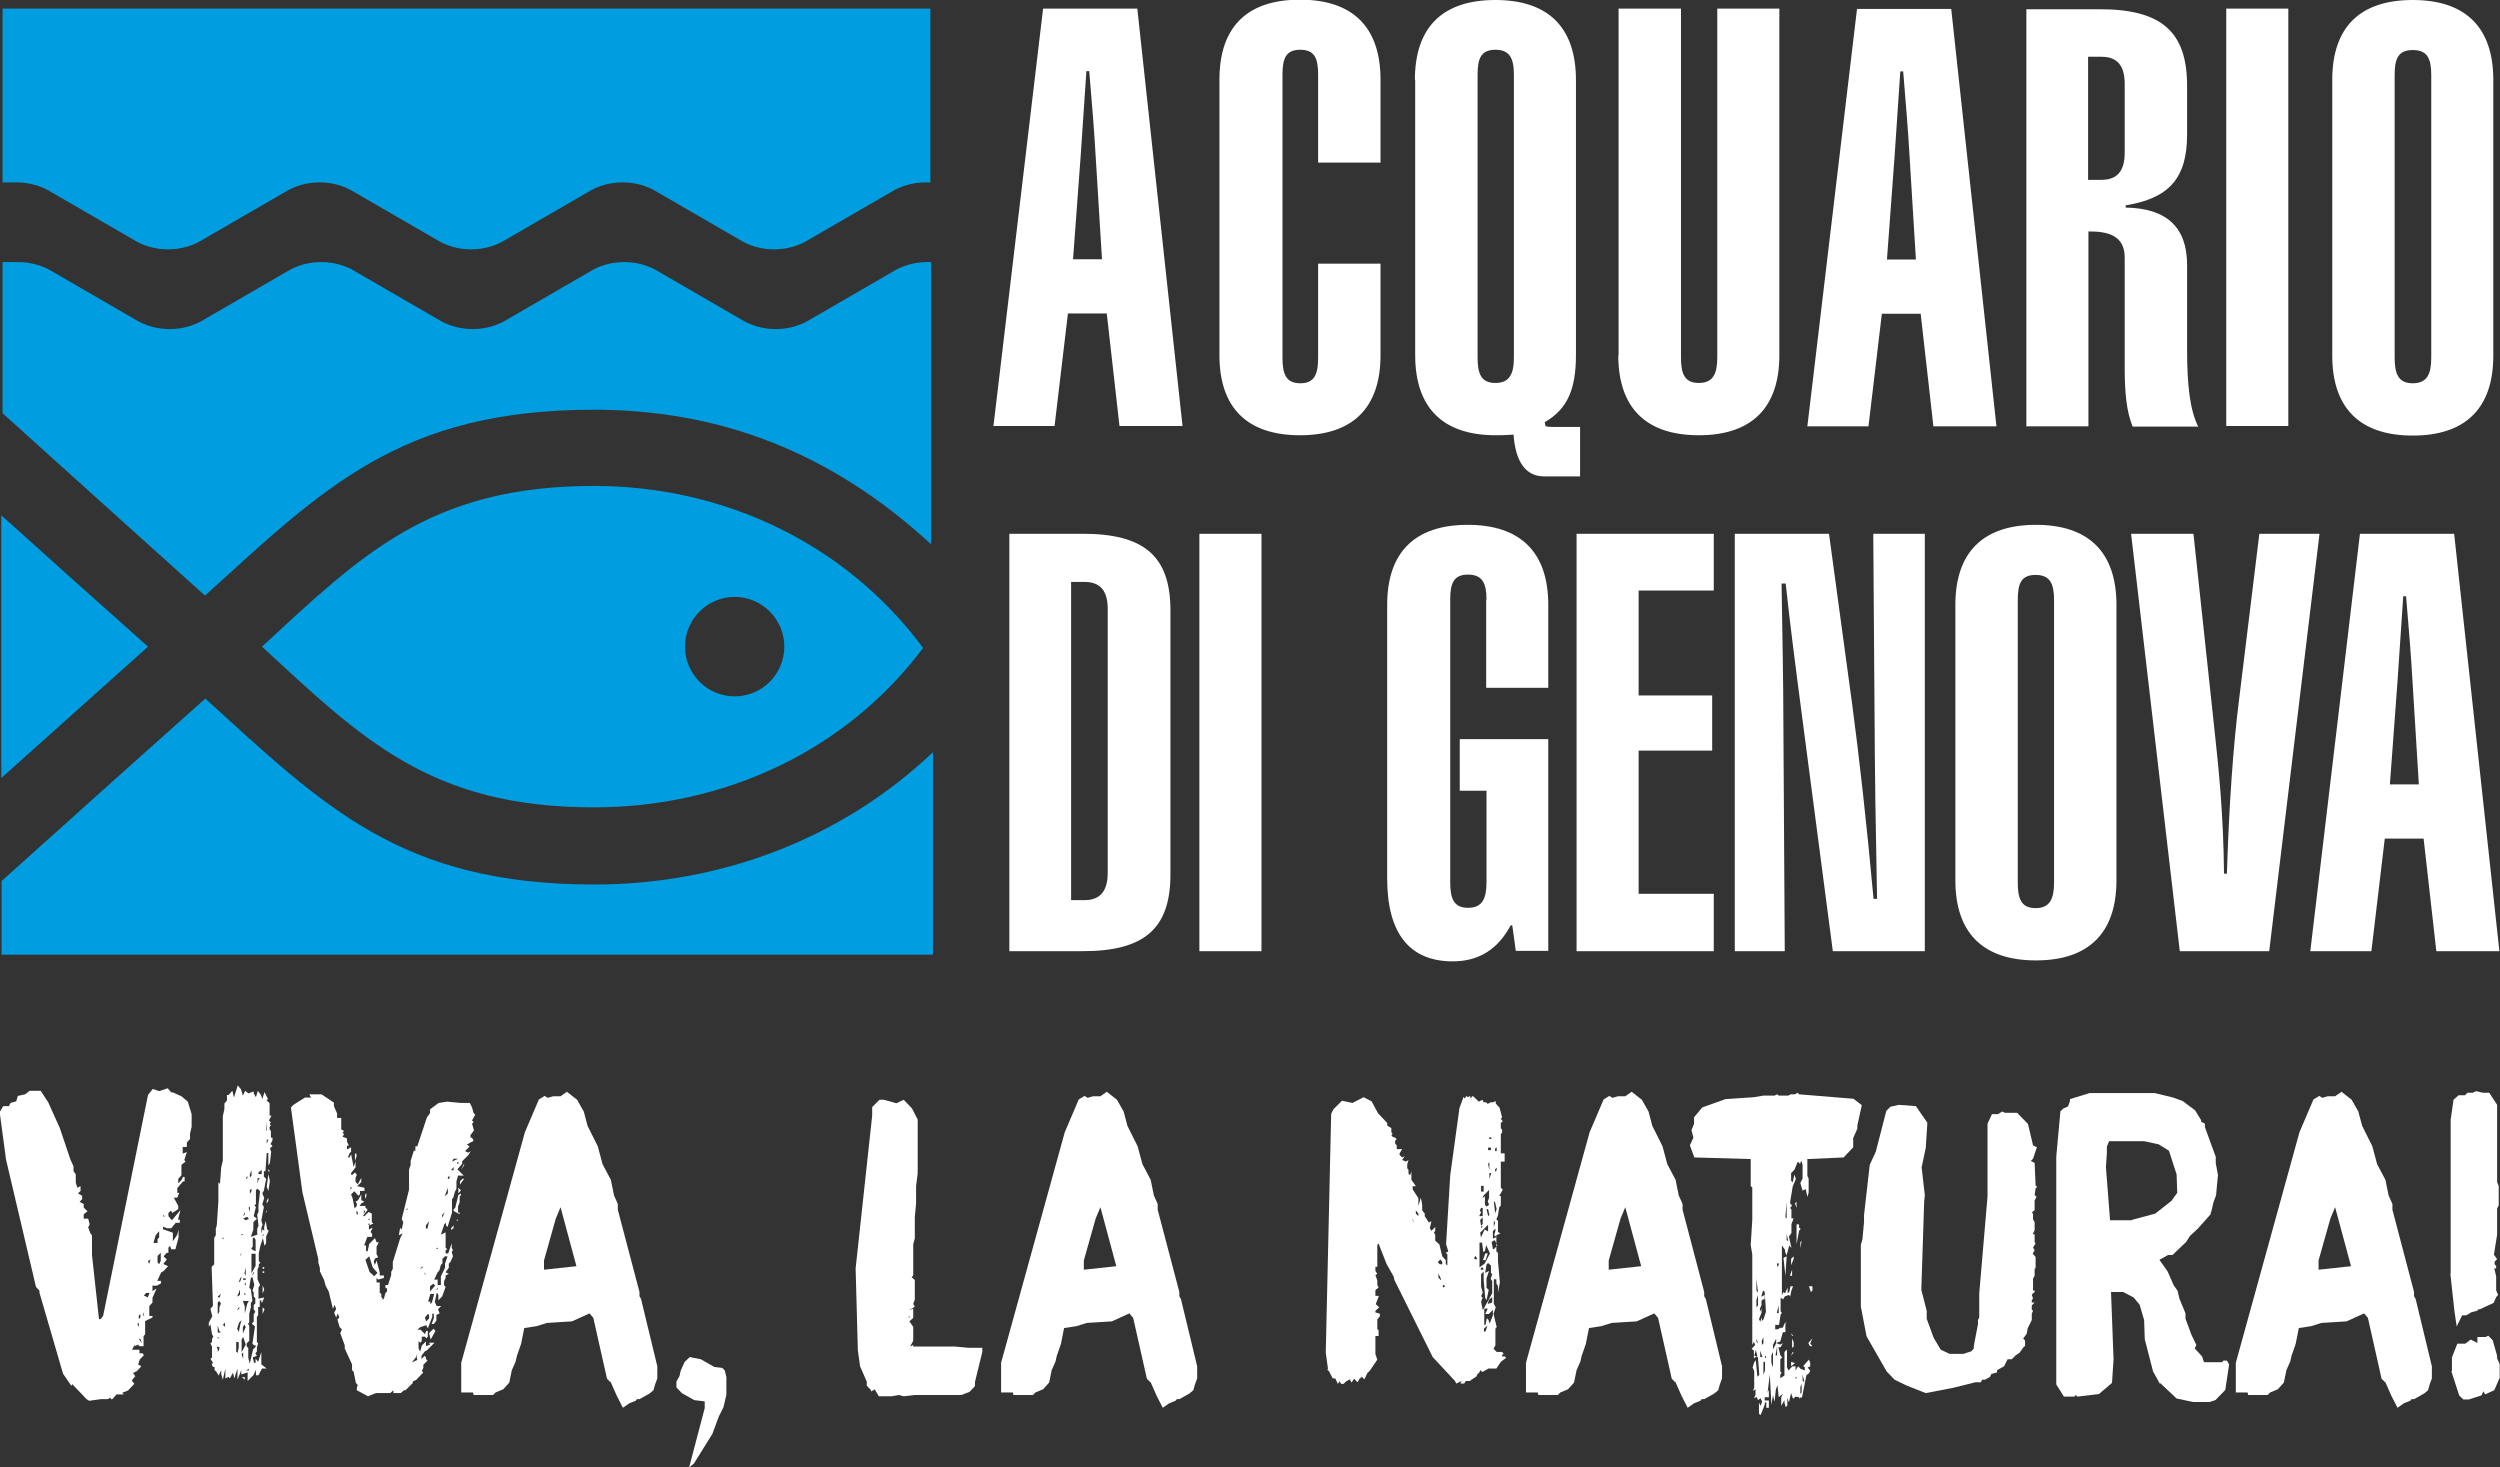 <svg width="92" height="54" viewBox="0 0 92 54" fill="none" xmlns="http://www.w3.org/2000/svg">
<rect x="0" y="0" width="92" height="54" fill="#333333" stroke="none"/>
<g clip-path="url(#clip0_4007_3230)">
<path d="M34.333 27.68V35.132H0.059V32.421C1.722 30.931 4.826 28.138 7.555 25.709C11.936 29.687 14.759 32.55 21.87 32.55C26.579 32.55 31.006 30.837 34.333 27.68Z" fill="#009EE0"/>
<path d="M0.047 28.631V18.962C1.581 20.347 3.561 22.119 5.447 23.797C3.608 25.439 1.64 27.211 0.047 28.631Z" fill="#009EE0"/>
<path d="M34.263 9.645V20.03C30.585 16.639 26.485 15.078 21.858 15.078C14.748 15.078 11.925 17.941 7.544 21.919C4.697 19.361 1.593 16.557 0.094 15.207C0.094 15.207 0.094 9.751 0.094 9.645H0.668C1.136 9.645 1.581 9.774 1.956 10.009L4.955 11.746C5.33 11.98 5.763 12.11 6.243 12.11C6.724 12.11 7.157 11.98 7.532 11.746L10.531 10.009C10.906 9.774 11.339 9.645 11.819 9.645C12.3 9.645 12.733 9.774 13.108 10.009L16.107 11.746C16.481 11.98 16.915 12.11 17.395 12.11C17.875 12.11 18.309 11.98 18.683 11.746L21.682 10.009C22.057 9.774 22.491 9.645 22.971 9.645C23.451 9.645 23.884 9.774 24.259 10.009L27.258 11.746C27.633 11.98 28.066 12.11 28.547 12.11C29.027 12.11 29.46 11.98 29.835 11.746L32.834 10.009C33.209 9.774 33.642 9.645 34.122 9.645H34.321H34.263Z" fill="#009EE0"/>
<path d="M9.64 23.797C13.307 20.417 15.825 17.883 21.858 17.883C26.66 17.883 31.135 20.018 33.97 23.844C31.123 27.645 26.637 29.711 21.858 29.711C15.825 29.711 13.307 27.176 9.64 23.797ZM25.208 23.797C25.208 24.806 26.028 25.627 27.035 25.627C28.043 25.627 28.863 24.806 28.863 23.797C28.863 22.788 28.043 21.966 27.035 21.966C26.028 21.966 25.208 22.788 25.208 23.797Z" fill="#009EE0"/>
<path d="M34.228 6.712H34.064C33.595 6.712 33.15 6.841 32.775 7.076L29.776 8.812C29.402 9.047 28.968 9.176 28.488 9.176C28.008 9.176 27.574 9.047 27.199 8.812L24.201 7.076C23.826 6.841 23.392 6.712 22.912 6.712C22.432 6.712 21.998 6.841 21.624 7.076L18.625 8.812C18.25 9.047 17.817 9.176 17.336 9.176C16.856 9.176 16.423 9.047 16.048 8.812L13.049 7.076C12.674 6.841 12.241 6.712 11.761 6.712C11.28 6.712 10.847 6.841 10.472 7.076L7.473 8.812C7.099 9.047 6.665 9.176 6.185 9.176C5.705 9.176 5.271 9.047 4.896 8.812L1.898 7.076C1.523 6.841 1.078 6.712 0.609 6.712H0.094C0.094 6.36 0.094 0.317 0.094 0.317H34.239V6.712H34.228Z" fill="#009EE0"/>
<path d="M36.547 15.677H38.808L39.3 11.535H40.729L41.197 15.677H43.517L41.853 0.317H38.386L36.559 15.677H36.547ZM39.487 9.552L39.768 5.75C39.874 4.166 39.944 3.121 39.979 2.617H40.084C40.19 3.861 40.272 4.881 40.319 5.726L40.553 9.54H39.487V9.552ZM54.375 2.746C54.375 2.147 54.504 1.831 55.031 1.831C55.558 1.831 55.711 2.147 55.711 2.746V13.154C55.711 13.752 55.558 14.093 55.031 14.093C54.504 14.093 54.375 13.752 54.375 13.154V2.746ZM52.079 2.934V13.072C52.079 15.008 53.098 16.017 55.043 16.017C55.148 16.017 55.383 16.017 55.699 15.993C55.769 16.991 56.144 17.531 56.823 17.531H58.147V15.712H57.339C57.034 15.712 56.894 15.712 56.87 15.665L56.847 15.536C57.702 15.043 57.995 14.292 57.995 13.06V2.945C57.995 1.009 56.976 1.52774e-05 55.031 1.52774e-05C53.087 1.52774e-05 52.068 0.997 52.068 2.945M66.499 15.688H68.76L69.252 11.546H70.681L71.149 15.688H73.469L71.805 0.329H68.338L66.511 15.688H66.499ZM69.439 9.563L69.72 5.761C69.826 4.177 69.896 3.133 69.931 2.628H70.037C70.142 3.872 70.224 4.893 70.271 5.738L70.505 9.552H69.439V9.563ZM78.189 5.621C78.189 6.301 77.908 6.618 77.334 6.618H76.842V2.089H77.334C77.908 2.089 78.189 2.405 78.189 3.086V5.609V5.621ZM74.57 0.329V15.688H76.854V8.519H76.936C77.768 8.519 78.189 8.801 78.189 9.481V13.518C78.189 14.409 78.248 15.137 78.482 15.7H80.895C80.591 15.102 80.485 14.163 80.485 12.884V9.751C80.485 8.366 79.736 7.662 78.225 7.639V7.557C79.818 7.299 80.485 6.559 80.485 4.952V3.156C80.485 1.173 79.548 0.34 77.276 0.34H74.57V0.329ZM88.123 2.758C88.123 2.159 88.251 1.842 88.79 1.842C89.329 1.842 89.47 2.159 89.47 2.758V13.166C89.47 13.764 89.317 14.104 88.79 14.104C88.263 14.104 88.123 13.764 88.123 13.166V2.746V2.758ZM85.827 2.945V13.084C85.827 15.02 86.846 16.029 88.79 16.029C90.735 16.029 91.754 15.02 91.754 13.084V2.945C91.754 1.009 90.735 1.52774e-05 88.79 1.52774e-05C86.846 1.52774e-05 85.827 0.997 85.827 2.945ZM84.21 0.317H81.926V15.677H84.21V0.317ZM59.553 13.072C59.553 15.008 60.572 16.017 62.516 16.017C64.461 16.017 65.48 15.008 65.48 13.072V0.317H63.196V13.154C63.196 13.752 63.043 14.093 62.516 14.093C61.989 14.093 61.86 13.752 61.86 13.154V0.317H59.564V13.072H59.553ZM48.507 2.746V5.984H50.803V2.934C50.803 0.997 49.783 -0.012 47.839 -0.012C45.895 -0.012 44.875 0.986 44.875 2.934V13.072C44.875 15.008 45.895 16.017 47.839 16.017C49.783 16.017 50.803 15.008 50.803 13.072V9.704H48.507V13.166C48.507 13.764 48.378 14.104 47.851 14.104C47.324 14.104 47.195 13.764 47.195 13.166V2.746C47.195 2.147 47.324 1.831 47.851 1.831C48.378 1.831 48.507 2.147 48.507 2.746Z" fill="white"/>
<path d="M46.422 19.643H44.137V35.003H46.422V19.643ZM37.144 19.643V35.003H39.85C42.087 35.003 43.072 34.193 43.072 32.186V22.459C43.072 20.452 42.087 19.643 39.85 19.643H37.144ZM74.254 22.072C74.254 21.473 74.382 21.157 74.909 21.157C75.437 21.157 75.589 21.473 75.589 22.072V32.48C75.589 33.078 75.437 33.419 74.909 33.419C74.382 33.419 74.254 33.078 74.254 32.48V22.072ZM71.958 22.259V32.398C71.958 34.334 72.977 35.343 74.921 35.343C76.866 35.343 77.885 34.334 77.885 32.398V22.259C77.885 20.323 76.866 19.314 74.921 19.314C72.977 19.314 71.958 20.323 71.958 22.259ZM85.007 35.003H87.267L87.76 30.86H89.189L89.657 35.003H91.977L90.313 19.643H86.846L85.019 35.003H85.007ZM87.947 28.877L88.228 25.076C88.334 23.491 88.404 22.447 88.439 21.943H88.544C88.65 23.186 88.732 24.207 88.779 25.052L89.013 28.866H87.947V28.877ZM39.417 21.415H39.909C40.483 21.415 40.764 21.731 40.764 22.412V32.116C40.764 32.797 40.483 33.125 39.909 33.125H39.417V21.415ZM80.204 35.003H83.507L85.358 19.643H83.144L82.395 25.768C82.184 27.434 82.031 29.57 81.95 32.151H81.844C81.821 29.875 81.633 28.162 81.504 26.965L80.719 19.643H78.424L80.216 35.003H80.204ZM63.828 35.003H65.679L65.621 25.334C65.621 24.994 65.597 23.715 65.562 21.473H65.714C65.843 22.717 66.054 24.372 66.335 26.507L67.448 35.003H70.833V19.643H68.936L68.994 27.786C68.994 28.256 69.017 30.004 69.076 33.078H68.947C68.689 30.262 68.42 27.868 68.162 25.932L67.307 19.643H63.84V35.003H63.828ZM58.018 35.003H63.067V32.891H60.302V27.622H63.008V25.592H60.302V21.731H63.067V19.643H58.018V35.003ZM54.691 22.072V25.31H56.976V22.259C56.976 20.323 55.957 19.314 54.012 19.314C52.068 19.314 51.048 20.323 51.048 22.259V32.327C51.048 34.357 51.88 35.378 53.462 35.378C54.422 35.378 55.125 34.932 55.593 34.052H55.652L55.781 34.991H56.976V27.2H53.719V29.1H54.703V32.468C54.703 33.066 54.551 33.407 54.024 33.407C53.497 33.407 53.368 33.066 53.368 32.468V22.06C53.368 21.462 53.497 21.145 54.024 21.145C54.551 21.145 54.703 21.462 54.703 22.06" fill="white"/>
<path d="M6.009 44.765H6.068L6.009 44.707V44.765ZM5.857 46.525L5.915 46.396V46.103L5.798 46.22V46.455L5.857 46.525ZM5.646 45.739H5.798V45.598L5.857 45.54V45.305L5.728 45.458L5.646 45.739ZM5.482 46.525L5.541 46.349L5.447 46.408L5.494 46.537L5.482 46.525ZM5.435 47.746L5.505 47.581H5.377L5.295 47.675L5.435 47.746ZM5.271 48.415H5.33V48.485L5.271 48.285V48.415ZM5.224 49.424L5.166 49.271H5.107L5.224 49.424ZM5.107 48.544L5.166 48.485V48.356L5.107 48.415V48.544ZM5.049 48.72L5.107 48.837V48.673L5.049 48.731V48.72ZM2.624 50.996L2.319 50.55L1.452 47.57V47.499L1.324 47.358L0.223 42.677L-0.012 40.928L0.117 40.705H0.328L0.387 40.588L0.597 40.529L0.656 40.33L0.925 40.271L1.089 40.142H1.499L1.78 40.576L2.202 41.515L2.589 42.665L2.706 42.923V43.099L2.788 43.216V43.522L2.846 43.709L2.964 43.651V43.827L2.87 43.92L3.022 44.003V44.132L2.928 44.225L3.081 44.308V44.437L3.221 44.578L3.081 44.683V44.847H3.245L3.292 45.023V45.082L3.245 45.164L3.327 45.387L3.385 45.458V46.185L3.643 48.544H3.702L3.795 48.426L5.447 40.295L5.623 40.072L5.857 40.154L6.173 40.048L6.302 40.201H6.361L6.677 40.342L6.911 40.541L7.052 40.999V41.468L6.993 41.714V41.914L6.876 42.043V42.207H6.724V42.454L6.876 42.395L6.782 42.688L6.829 42.747L6.677 42.864V43.252L6.56 43.381V43.545L6.677 43.428L6.735 43.31H6.794V43.475H6.735L6.525 43.721V43.897H6.595L6.525 44.073H6.396L6.56 44.378V44.495L6.349 44.636L6.29 44.554L6.197 44.636V44.754L6.325 44.906L6.642 44.531L6.548 44.883H6.618V45H6.466L6.302 45.2H6.15L5.997 45.141V45.235L6.361 45.364V45.681L6.525 45.434L6.571 45.246V45.54L6.454 45.974H6.302L6.255 45.845L6.197 45.915V46.103H6.138L6.021 46.232L6.138 46.349L6.009 46.514L6.185 46.596L6.021 46.772L5.927 46.831L5.787 47.136H5.927V47.229L5.775 47.312H5.611V47.511L5.763 47.417L5.611 47.758V47.934L5.494 48.063V48.426H5.611V48.485L5.341 48.614V49.107L5.283 49.166V49.541H5.131L5.072 49.482L4.955 49.541V49.482L4.861 49.67H5.131V49.799H5.248L5.295 49.87L5.142 50.034L5.084 50.21L5.201 50.28L5.037 50.456L4.896 50.527L4.978 50.644L4.849 50.797L4.943 50.926L4.709 51.172L4.498 51.254L4.557 51.313H4.287L4.135 51.489H4.076V51.43L3.959 51.489H3.713L3.28 51.548L3.186 51.489L2.659 50.937L2.624 50.996Z" fill="white"/>
<path d="M9.933 43.111H9.875V43.017L9.933 43.111ZM9.875 44.073V44.19L9.816 44.284V44.19L9.875 44.073ZM9.875 43.205L9.933 43.463L9.875 43.827L9.816 43.674L9.875 43.216V43.205ZM9.816 42.09L9.875 41.937H9.816V42.09ZM9.793 41.574L9.816 41.632V41.269L9.793 41.574ZM9.816 44.589L9.769 44.648L9.816 44.531V44.589ZM9.734 48.18L9.664 48.356V48.109L9.734 48.18ZM9.723 47.452L9.664 47.605V47.3L9.723 47.452ZM9.723 46.842H9.664V46.784H9.723V46.842ZM9.723 46.69H9.664V46.631H9.723V46.69ZM9.664 45.516L9.723 45.399L9.664 45.458V45.516ZM9.512 43.205H9.629V43.052L9.512 43.146V43.205ZM9.465 43.615L9.512 43.416L9.57 43.357H9.477V43.604L9.465 43.615ZM9.254 46.948L9.348 46.854V46.795L9.254 46.948ZM9.254 46.854L9.406 46.584V46.138H9.254V46.854ZM9.406 46.033V45.622L9.348 45.528L9.301 45.575V45.88L9.242 45.939L9.301 45.997L9.395 46.044L9.406 46.033ZM9.465 45.399V45.223L9.512 45.106L9.465 44.695L9.512 44.601V44.355L9.57 43.838L9.477 43.744L9.418 43.791V44.308L9.359 44.366L9.418 44.413L9.336 44.754L9.453 44.847L9.324 44.977V45.246L9.231 45.516L9.477 45.434L9.465 45.399ZM9.195 43.932L9.254 43.838V43.744L9.195 43.791V43.944V43.932ZM9.195 43.322L9.254 43.275V43.064L9.195 43.216V43.31V43.322ZM9.149 44.449L9.195 44.601V44.39L9.149 44.449ZM9.195 50.163L9.313 49.658L9.406 49.565V49.506H9.348L9.289 49.447L9.383 48.813L9.266 48.708L9.336 48.638V48.368L9.395 48.274L9.336 48.18V48.027L9.395 47.969V47.769L9.336 47.711V47.558L9.289 47.499L9.359 47.288L9.289 46.995L9.231 47.03L9.172 47.382L9.231 47.452L9.289 47.863L9.231 47.957V48.109L9.172 48.356V48.661L9.125 48.72L9.172 48.778V49.342L9.078 49.435V49.553L9.137 49.6V49.964L9.184 50.163H9.195ZM9.043 50.433H9.16V50.374L9.043 50.433ZM9.043 43.369H9.102V43.275L9.043 43.369ZM8.996 47.664L9.043 47.628L8.996 47.57V47.664ZM9.043 47.312V47.194L8.996 47.253L9.043 47.312ZM9.043 46.948V46.643L8.996 46.854L9.043 46.948ZM8.949 49.048L9.043 48.837L8.996 48.743L8.938 48.837V49.048H8.949ZM8.949 47.1H9.043V47.042H8.949V47.1ZM9.043 44.906L9.16 44.847L9.09 44.777L8.949 44.847L9.043 44.906ZM8.949 44.754L9.008 44.695V44.601L8.949 44.754ZM9.008 48.333L9.102 47.969L9.16 47.875H8.938L9.008 48.074V48.344V48.333ZM9.008 50.679V50.773L8.903 50.679H9.008ZM8.949 50.01V49.764L8.891 49.834L8.949 50.01ZM8.891 49.764L9.043 49.482L8.949 49.201L8.891 49.295V49.752V49.764ZM8.891 45.469L8.949 45.411H8.891V45.469ZM8.844 46.232L8.891 46.08L8.844 46.173V46.232ZM8.785 47.194L8.844 47.147L8.891 46.995L8.844 47.03L8.785 47.182V47.194ZM8.739 48.215L8.832 48.121H8.774L8.727 48.215H8.739ZM8.739 47.711L8.832 47.652V47.452L8.774 47.605L8.727 47.699L8.739 47.711ZM8.785 49.036L8.844 48.731L8.891 48.579L8.797 48.673L8.727 48.896L8.797 49.036H8.785ZM8.739 49.799L8.785 49.588V49.389H8.692V49.74L8.75 49.799H8.739ZM8.282 48.825V48.673L8.2 48.755L8.282 48.825ZM8.223 45.61V45.551H8.165L8.223 45.61ZM8.071 49.248L8.012 49.189V49.248H8.071ZM8.012 49.036H8.129L8.071 48.978L8.012 48.778V49.025V49.036ZM8.012 48.368L8.071 48.274V48.121L8.129 47.969L8.071 47.875L8.012 47.934V48.379V48.368ZM8.071 47.769L8.129 47.617L8.012 47.711L8.071 47.769ZM8.012 49.752L8.071 49.658V49.565H7.977L8.012 49.658V49.752ZM8.879 50.574V50.421L8.739 50.773V50.362L8.621 50.726L8.575 50.515L8.457 50.726L8.411 50.667L8.293 50.726V50.362L8.2 50.773L8.141 50.574V50.421L8.047 50.621L7.954 50.468L7.895 50.421V50.304H7.837L7.79 50.21L7.837 50.151L7.743 49.999L7.801 49.964V49.553L7.743 49.435L7.801 49.389V49.283L7.848 49.189L7.801 49.095L7.743 48.731L7.684 48.825V48.673L7.813 48.438L7.743 48.168L7.837 48.051L7.79 46.678V46.619L7.883 46.525V45.551L7.942 45.458V45.211L7.977 45.094L8.036 44.225V43.51L8.094 43.568L8.141 42.958L8.2 42.712V41.081L8.258 40.811V40.611L8.352 40.494V40.295H8.411L8.551 40.142L8.61 40.389L8.75 39.943L8.867 40.083L8.938 40.318L9.02 40.142L9.137 40.236L9.336 40.166V40.236L9.418 40.377L9.488 40.142L9.605 40.295L9.652 40.447L9.734 40.189L9.863 40.447L9.805 40.482L9.922 40.6V41.057H9.992L9.898 41.233L9.969 41.304L9.922 41.362L9.969 41.409L9.922 41.468V41.562L9.969 41.621V41.867H10.027V41.961L9.957 42.102L10.027 42.172L9.933 42.266L9.98 42.383L9.933 42.794L9.875 42.888V42.43H9.816L9.769 43.099H9.711V43.299L9.793 43.381L9.711 43.815L9.652 43.909L9.723 44.085L9.652 44.319L9.711 44.413L9.617 44.918L9.664 45.07L9.617 45.188V45.387L9.664 45.235L9.723 45.293V45.141L9.781 44.93L9.828 45.235L9.887 45.293L9.793 45.505V45.751L9.734 45.845L9.676 45.563L9.582 45.845L9.523 46.115V46.408L9.582 46.467L9.523 46.525V46.619L9.477 46.713V47.077L9.57 47.288L9.512 47.382V47.793L9.723 47.746L9.664 47.898L9.617 47.945V47.851H9.559V48.098H9.5V48.403L9.453 48.462V49.389L9.5 49.435L9.453 49.588V49.74L9.395 49.799L9.453 49.893L9.301 49.952L9.348 50.151H9.406V49.999L9.5 50.116L9.617 49.752V50.21L9.816 50.362H9.641L9.512 50.609H9.418V50.409L9.324 50.609L9.113 50.82V50.503L8.903 50.574H8.879Z" fill="white"/>
<path d="M17.079 42.888L16.962 43.052L17.079 42.829V42.888ZM17.02 43.381H17.079L16.926 43.592V43.475L17.02 43.381ZM16.962 43.803L16.868 43.92V43.709L16.962 43.803ZM16.868 44.883L16.809 44.941V44.883H16.868ZM16.868 42.841V42.747L16.809 42.806L16.868 42.841ZM16.751 44.449L16.868 43.979L16.962 43.92V43.979L16.915 44.038V44.249L16.856 44.402V44.624H16.915V44.683L16.692 44.566V44.507L16.751 44.449ZM16.634 42.747L16.856 42.642H16.692L16.634 42.747ZM16.692 45.094V45.2L16.598 45.258V45.2L16.692 45.094ZM16.598 43.064H16.692V42.947L16.598 43.064ZM16.481 43.381H16.54V43.263L16.481 43.322V43.381ZM16.364 44.026L16.481 43.92V43.709L16.364 44.026ZM16.27 44.824L16.364 44.613L16.27 44.707V44.824ZM16.048 47.452H16.106V47.394L16.048 47.452ZM16.106 45.962V45.904L16.048 45.962H16.106ZM16.106 47.288H16.224V46.971L16.376 46.654V46.502L16.47 46.232H16.376L16.282 46.326V46.49L16.224 46.549L16.165 46.76L16.106 46.819L15.977 47.089H16.106V47.3V47.288ZM15.837 47.511L16.013 47.312L15.942 47.241L15.825 47.335V47.499L15.837 47.511ZM15.954 48.896L16.024 48.978L15.849 49.295L15.79 49.06L15.954 48.896ZM15.837 47.992L15.896 47.934L15.977 47.617H15.837L15.755 47.898H15.837V47.992ZM15.673 45.211H15.732L15.79 44.941L15.673 45.094V45.2V45.211ZM15.673 48.638L15.79 48.52V48.368H15.732L15.638 48.485L15.685 48.638H15.673ZM15.626 46.877L15.673 46.936L15.626 46.819V46.877ZM15.462 46.713L15.579 46.619H15.521L15.462 46.713ZM15.146 50.139L15.357 50.046L15.31 49.823V49.94L15.146 50.151V50.139ZM14.935 44.519H14.993V44.46L14.935 44.519ZM13.541 45.047L13.6 45.106V45.012L13.541 45.059V45.047ZM13.541 44.894H13.6V44.836L13.541 44.894ZM13.764 46.971L13.892 46.842L13.717 46.643L13.588 46.232L13.447 46.361L13.6 46.807L13.764 46.96V46.971ZM13.482 43.92V44.026L13.436 44.12V43.967L13.482 43.909V43.92ZM13.389 44.671L13.447 44.554H13.389V44.671ZM13.166 44.707V44.613L13.119 44.554V44.671L13.166 44.707ZM13.119 42.465V42.559L13.061 42.724V42.454H13.119V42.465ZM12.897 43.791L12.955 43.697H12.897V43.791ZM13.166 50.973L13.096 50.891L13.014 50.48L12.955 50.421V50.21L12.686 49.623V49.506L12.522 49.06L12.581 48.919L12.498 48.837L12.416 48.555L12.487 48.485L12.428 48.333L12.37 48.485L12.299 48.309L12.37 48.168L12.311 48.016L12.252 48.168L12.1 47.535L11.983 47.312L11.925 47.1L11.772 46.784V46.666L11.714 46.455V46.338L11.128 43.873L10.706 40.752L10.8 40.658L11.222 40.389H11.444L11.386 40.271H11.831L12.288 40.576V40.705L12.405 40.975V41.139H12.557V41.562L12.662 41.621L12.604 41.679L12.662 41.738L12.604 41.832L12.768 41.891V42.008L12.838 42.16H12.768V42.301L12.92 42.219V42.383L12.862 42.442L12.803 42.594H12.862L12.92 42.477L13.014 42.947L13.084 42.747V42.958L12.92 43.169V43.228H12.979L13.061 43.146L13.131 43.228L13.084 43.346V43.498L13.166 43.58L13.295 43.346V43.498L13.143 43.651L13.412 43.709V43.827H13.248V43.944L13.19 44.003L13.037 43.838L12.92 43.956L12.979 44.108L13.049 44.472L13.131 44.378V44.284L13.084 44.225L13.178 44.167L13.295 43.956V44.167L13.412 44.225L13.295 44.284L13.236 44.378H13.447V44.437L13.529 44.519L13.354 44.754H13.412L13.565 44.601L13.682 44.66V44.977L13.74 45.023L13.576 45.106V45.246L13.717 45.176L13.635 45.34L13.693 45.399V45.516H13.518L13.4 45.833H13.471V46.044H13.529L13.588 45.774L13.799 45.563L13.857 45.716H13.939L13.857 45.88V46.15L13.916 46.267L13.799 46.314L13.752 46.431L13.799 46.549L13.857 46.385L13.974 46.819V46.936H14.127V47.03L13.916 47.089L13.857 47.03V47.194H13.974V47.57L14.033 47.617V47.734L14.092 47.793L14.033 47.851L14.127 47.793L14.185 47.581L14.244 47.523V47.406H14.185V47.288H14.279L14.396 46.924V46.807L14.455 46.69V46.443L14.724 45.575L14.818 45.387L14.677 45.458L14.724 45.188L14.783 45.246L14.841 44.977L14.783 44.859L15.052 43.78V43.04L15.111 42.876V42.724L15.228 42.348H15.286V42.184H15.357L15.708 41.128L15.825 40.964V40.823L16.142 40.588L16.458 40.541L16.95 40.588H17.289L17.371 40.752L17.43 40.964L17.489 41.022L17.371 41.233L17.43 41.292L17.371 41.351L17.442 41.597L17.313 41.773V41.867H17.371L17.43 41.984L17.184 42.113L17.278 42.196L17.114 42.36L17.231 42.419L17.325 42.36L17.231 42.512L17.008 42.735V42.829L16.833 43.029L17.067 43.263H16.856L16.797 43.475V43.745L16.739 43.862L16.68 44.073L16.634 44.132V44.624L16.47 45.153L16.411 45.094V45L16.352 45.047L16.224 45.434L16.399 45.352V45.915L16.458 45.974L16.399 46.009V46.127H16.493L16.622 45.751V45.915L16.669 46.009L16.622 46.068L16.669 46.232L16.575 46.443L16.516 46.502V46.654L16.399 46.819L16.516 46.877L16.399 46.936V47.03L16.341 47.147V47.3L16.399 47.358L16.27 47.711L16.13 47.851V47.628L16.071 47.581L16.001 47.91L16.071 48.063H16.235L16.118 48.18L16.177 48.333L16.059 48.391V48.602L15.966 48.72H15.884L15.966 48.508V48.344H15.907V48.462L15.743 48.884L15.685 48.767L15.474 48.837L15.357 48.931H15.474L15.638 49.095L15.685 48.978H15.743V49.189L15.685 49.248L15.638 49.189H15.521V49.353L15.462 49.412L15.403 49.353V49.623L15.462 49.74L15.521 49.518L15.673 49.365V49.541L15.837 49.471L15.778 49.412H15.989L15.72 49.682L15.626 49.74L15.509 49.893V50.01L15.626 49.893L15.673 49.952V50.01L15.732 50.069L15.579 50.222V50.339L15.521 50.456L15.579 50.503L15.31 50.785L15.193 50.832V50.891L14.923 51.16H14.865L14.748 51.266H14.478V51.16L14.361 51.266H13.834L13.541 51.383L13.131 51.16V51.066L13.166 50.973Z" fill="white"/>
<path d="M20.019 46.725L21.213 46.596L20.628 44.425L20.452 44.847L20.019 46.385V46.725ZM22.467 50.867L22.338 50.738L21.834 48.497L21.694 48.333L21.049 48.626L20.124 48.684L19.749 48.802L19.293 48.872L19.175 49.459L19.023 49.893L18.976 50.104L18.836 50.421L18.742 50.879L18.519 51.125L18.238 51.242L18.145 51.336H17.43L17.407 51.242H16.973V50.151L19.316 41.667L19.831 40.459L20.042 40.33L20.159 40.4L20.358 40.342H20.628L20.862 40.177L21.237 40.471L21.483 40.905L21.623 41.433L21.998 42.184L22.174 42.841L22.479 43.416L22.596 43.991L22.736 44.308V44.519L23.533 47.546V47.699L23.591 47.804L24.189 50.28V50.726L24.107 50.949L24.048 51.16L23.908 51.278L23.533 51.489H23.439L23.392 51.548L23.158 51.641L22.924 51.806L22.701 51.372L22.467 50.843V50.867Z" fill="white"/>
<path d="M25.934 51.571L25.548 51.524L25.091 51.266L24.892 51.055V50.843L25.009 50.632L25.044 50.456L25.196 50.116L25.384 49.94L25.794 50.022L26.286 50.304L26.579 50.339L26.672 50.433L26.731 50.679V51.325L26.625 51.782L26.45 52.134L26.215 52.768L25.536 53.859L25.36 54L25.934 51.817V51.571Z" fill="white"/>
<path d="M33.443 48.462L33.501 48.508L33.443 48.415V48.473V48.462ZM32.201 51.125L32.049 51.207V51.149L31.897 50.996V50.843L31.651 50.28L31.569 49.694L31.487 46.678L32.096 41.057V40.74L32.365 40.471H32.529L32.986 40.6L33.255 40.471L33.56 40.788L33.771 41.198V43.181L33.712 43.651V44.284L33.665 44.789V45.575L33.607 45.786V46.936L33.548 47.007L33.665 47.1V47.828L33.607 47.98L33.665 48.086L33.443 48.227L33.607 48.156V48.497L33.466 48.626L33.607 48.825V49.342L33.49 49.553L33.607 49.494V49.553H35.153L35.645 49.6H36.149V49.752L35.879 50.855V51.008L35.68 51.219L35.376 51.336H33.665L33.255 51.383L33.08 51.336L32.81 51.383H32.342L32.201 51.149V51.125Z" fill="white"/>
<path d="M39.885 46.725L41.08 46.596L40.495 44.425L40.319 44.847L39.885 46.385V46.725ZM42.334 50.867L42.205 50.738L41.701 48.497L41.56 48.333L40.916 48.626L39.991 48.684L39.616 48.802L39.159 48.872L39.042 49.459L38.89 49.893L38.843 50.104L38.702 50.421L38.609 50.879L38.386 51.125L38.105 51.242L38.011 51.336H37.297L37.273 51.242H36.84V50.151L39.183 41.667L39.698 40.459L39.909 40.33L40.026 40.4L40.225 40.342H40.495L40.729 40.177L41.104 40.471L41.35 40.905L41.49 41.433L41.865 42.184L42.041 42.841L42.345 43.416L42.462 43.991L42.603 44.308V44.519L43.4 47.546V47.699L43.458 47.804L44.056 50.28V50.726L43.974 50.949L43.915 51.16L43.774 51.278L43.4 51.489H43.306L43.259 51.548L43.025 51.641L42.79 51.806L42.568 51.372L42.334 50.843V50.867Z" fill="white"/>
<path d="M55.02 43.123L55.078 43.064V42.97L55.02 43.029V43.123ZM55.02 42.36H55.078V42.219L55.02 42.266V42.36ZM54.973 45.153L55.02 45L54.973 44.906V45.164V45.153ZM55.02 44.648L55.078 44.495L55.02 44.249L54.973 44.202L55.02 44.648ZM54.926 45.587L55.078 45.516L54.984 45.458L55.031 45.305V45.211L54.938 45.305V45.587H54.926ZM54.926 45.962H54.984L55.102 45.833L55.008 45.634L54.891 45.704L54.938 45.95L54.926 45.962ZM54.809 43.381L54.879 43.169H54.809V43.381ZM54.809 41.914H54.879V41.855H54.809V41.914ZM54.762 47.98L54.914 47.934V47.734L54.797 47.828L54.75 47.969L54.762 47.98ZM54.809 43.076V42.77L54.762 42.829L54.809 43.076ZM54.762 42.325H54.867V42.231H54.762V42.325ZM54.762 44.754L54.809 44.707L54.762 44.495H54.703L54.762 44.742V44.754ZM54.61 49.001H54.668L54.738 48.778L54.61 48.896V49.013V49.001ZM54.61 48.755H54.668L54.715 48.508L54.774 48.567L54.82 48.708L54.938 48.403V48.203L54.785 48.356H54.656L54.75 48.156H54.621V48.755H54.61ZM54.75 46.126L54.668 46.373H54.574L54.656 46.126H54.75ZM54.703 44.401L54.797 44.343L54.75 44.202L54.797 44.085V43.791L54.598 43.991L54.551 44.085L54.645 44.026V44.331L54.692 44.39L54.703 44.401ZM54.504 46.725H54.598L54.551 46.631L54.492 46.666V46.725H54.504ZM54.621 48.121L54.914 47.593V47.136L54.856 47.065L54.914 46.889L54.867 46.842V46.572L54.762 46.478L54.703 46.537L54.656 46.842L54.797 46.772L54.703 47.042V47.394L54.785 47.464L54.703 47.851L54.656 47.758L54.598 47.089V46.795L54.504 46.889V47.347L54.563 47.57L54.504 47.699L54.563 47.758L54.504 47.898L54.563 48.203L54.621 48.133V48.121ZM54.504 43.85H54.598V43.639H54.504V43.85ZM54.457 46.631L54.633 46.502L54.832 46.126L54.692 45.821L54.645 46.033L54.586 46.08L54.539 45.727H54.446V46.643L54.457 46.631ZM54.504 45.622V45.528L54.633 45.246L54.762 45.317V45.07L54.469 45.364L54.516 45.634L54.504 45.622ZM54.504 45.211L54.563 45.153L54.504 45.106L54.563 45.047V44.8L54.469 44.894L54.516 45.2L54.504 45.211ZM54.563 44.754V44.449H54.504L54.457 44.542L54.504 44.613L54.434 44.754H54.563ZM54.27 46.338H54.364L54.305 46.22L54.258 46.267V46.338H54.27ZM53.122 47.382L53.181 47.335L53.122 47.276L53.087 47.335L53.122 47.382ZM53.028 47.124V47.065L52.934 46.866V47.018L53.028 47.112V47.124ZM52.981 46.525H53.075V46.431L53.005 46.349L52.911 46.443L52.981 46.525ZM52.197 44.754V44.66L52.103 44.542V44.66L52.197 44.754ZM51.986 44.906L52.033 45L51.986 44.847V44.906ZM48.87 50.374L48.788 49.776L48.987 40.987L49.069 40.823L49.385 40.506L49.772 40.588L50.182 40.377L50.475 40.529L50.709 40.964L51.049 41.327V41.421L51.201 41.515V41.667L51.248 41.726L51.201 41.773L51.248 41.832L51.341 41.867L51.4 41.926L51.341 41.973V42.09L51.4 42.149V42.289H51.599L51.505 42.442V42.501L51.599 42.594L51.693 42.548L51.599 42.688L51.74 42.747L51.833 42.688L51.787 42.841V42.993L51.833 43.052V43.193L51.892 43.252L51.939 43.099V43.416L52.103 43.651H51.986V43.768L52.197 44.096V44.378L52.29 44.073L52.337 44.343V44.542L52.431 44.66V44.754L52.583 44.988L52.677 44.941L52.618 45.2L52.677 45.293L52.817 45.153V45.293L52.77 45.352L52.817 45.446V45.657L52.97 45.798L53.075 46.232L53.204 46.373V46.514L53.263 46.572V46.162L53.204 46.103L53.298 46.056L53.216 45.786L53.368 43.252L53.708 40.776L53.86 40.365L53.907 40.424L53.965 40.33L54.012 40.377L54.106 40.33V40.424L54.2 40.33L54.422 40.541L54.551 40.471L54.598 40.565H54.692L54.75 40.623L54.856 40.565H54.949L55.043 40.518V40.611L55.184 40.764L55.277 41.116L55.23 41.175L55.301 41.257L55.23 41.327V41.527L55.277 41.562V41.679L55.23 41.738V42.442H55.371V42.747H55.23V43.709L55.301 43.78L55.172 44.014H55.23V44.366L55.172 44.425L55.125 44.73L55.066 44.871L55.125 44.93V45.34L55.219 45.387L55.066 45.458V46.056L55.125 46.103V46.408L55.195 47.194L55.125 47.57V47.323L55.066 47.229V47.077H54.973V47.98L55.043 48.109L54.961 48.344L55.078 48.837L55.031 48.896V49.506L54.961 49.635L55.078 49.752H55.277L55.336 49.823L55.277 49.858V49.916H55.371L55.43 49.964L55.23 50.116L55.066 50.362H54.774L54.551 50.492L54.481 50.421L54.434 50.515L54.375 50.562L54.328 50.656L54.083 50.82H53.942L53.883 50.914H53.743L53.79 50.82L53.59 50.914L53.544 50.82L52.724 49.94L51.318 47.112L51.283 46.971L51.025 46.514L50.732 45.763L50.685 45.81V46.619H50.615V46.772L50.685 46.877L50.615 46.924L50.685 47.124V47.288L50.732 47.382L50.615 47.476V47.687H50.744L50.627 47.992L50.756 48.109L50.615 48.239V48.297L50.779 48.344V48.438L50.685 48.555V48.907L50.732 48.954V49.166H50.615V49.834L50.685 50.034L50.416 50.433L50.322 50.527L50.205 50.761L50.123 50.667L50.029 50.738L49.959 50.867L49.83 50.738L49.737 50.879L49.678 50.761L49.538 50.832L49.444 50.926H49.35L49.303 50.832L49.233 50.926L49.139 50.726H49.045L48.905 50.456L48.846 50.409L48.87 50.374Z" fill="white"/>
<path d="M59.201 46.725L60.396 46.596L59.81 44.425L59.635 44.847L59.201 46.385V46.725ZM61.65 50.867L61.521 50.738L61.017 48.497L60.876 48.333L60.232 48.626L59.307 48.684L58.932 48.802L58.475 48.872L58.358 49.459L58.206 49.893L58.159 50.104L58.018 50.421L57.925 50.879L57.702 51.125L57.421 51.242L57.327 51.336H56.613L56.589 51.242H56.156V50.151L58.498 41.667L59.014 40.459L59.225 40.33L59.342 40.4L59.541 40.342H59.81L60.045 40.177L60.42 40.471L60.666 40.905L60.806 41.433L61.181 42.184L61.357 42.841L61.661 43.416L61.778 43.991L61.919 44.308V44.519L62.715 47.546V47.699L62.774 47.804L63.371 50.28V50.726L63.289 50.949L63.231 51.16L63.09 51.278L62.715 51.489H62.622L62.575 51.548L62.341 51.641L62.106 51.806L61.884 51.372L61.65 50.843V50.867Z" fill="white"/>
<path d="M66.698 47.335V47.488L66.64 47.546L66.569 47.335H66.698ZM66.698 49.248L66.616 49.447L66.698 49.541H66.605L66.546 49.424L66.698 49.248ZM66.335 50.808L66.405 50.867L66.335 50.585V50.808ZM66.253 51.301L66.3 51.242V50.926L66.253 51.043V51.313V51.301ZM66.3 45.657L66.253 45.939V45.716L66.3 45.657ZM66.206 45.047V45.176L66.265 45.223L66.206 45.293L66.113 45.786V45.059H66.206V45.047ZM66.054 50.726H66.113V50.656L66.054 50.726ZM66.113 44.226V44.449L66.054 44.284L66.113 44.226ZM65.949 49.26L66.007 49.389V49.553L65.949 49.6V49.26ZM66.066 50.151L65.913 50.28V50.116L66.066 50.163V50.151ZM66.007 49.764L65.913 49.893L65.96 49.764H66.019H66.007ZM66.007 49.154H65.949L65.902 49.06L65.996 49.154H66.007ZM66.007 46.232V46.326L65.913 46.561V46.326L66.007 46.232ZM65.949 46.948H65.867L65.949 46.725V46.948ZM65.749 45.634L65.808 45.681L65.749 45.399V45.634ZM65.749 44.847V44.226L65.703 44.789L65.749 44.847ZM65.749 46.232L65.703 46.948L65.632 46.291L65.749 46.232ZM65.398 46.619L65.457 46.561V46.49H65.398V46.619ZM65.457 48.321V48.039L65.386 48.321H65.457ZM65.398 49.881V49.541L65.34 49.881H65.398ZM65.246 49.658L65.363 49.435V49.26L65.246 49.494V49.658ZM65.246 50.316V49.752L65.187 49.881V50.151L65.246 50.316ZM64.953 49.987L65 49.94L64.953 49.881V49.975V49.987ZM64.894 50.597L64.953 50.433V50.116H64.894V50.609V50.597ZM64.836 49.494L64.894 49.435V49.212L64.836 49.33V49.494ZM64.777 49.94H64.859L64.777 49.705V49.94ZM64.836 48.614L64.894 48.555L64.988 48.274L64.941 47.546L64.883 47.488L64.812 47.722L64.941 47.652V47.816H64.883L64.824 47.863V48.027L64.766 48.157V48.274L64.824 48.157V48.309L64.73 48.544L64.777 48.638L64.836 48.473V48.602V48.614ZM64.695 49.881V49.952L64.637 49.905L64.695 49.881ZM64.637 49.377L64.695 49.435L64.637 49.26V49.389V49.377ZM64.637 48.109L64.695 48.039V47.664L64.637 47.828V48.109ZM64.637 47.499L64.695 47.57L64.637 47.053V47.499ZM64.578 49.893L64.637 49.917L64.543 49.987V49.705L64.461 49.635L64.59 49.494L64.543 49.377L64.484 49.494V46.162L64.426 45.821L64.484 44.883V43.697L64.426 43.651V42.653L62.352 42.594L62.188 42.149L62.317 41.867L62.247 41.585L62.341 41.362V41.116L62.645 40.752L63.5 40.447L64.543 40.377L64.894 40.318H65.304L65.398 40.271L65.457 40.318H65.808L65.902 40.271H66.054L66.148 40.212L66.206 40.271L68.209 40.435L68.514 40.67L68.35 41.421V41.538L68.198 41.879V42.219L67.846 42.594L66.511 42.653V43.275L66.558 43.369V43.885L66.511 44.05L66.452 43.756L66.335 43.815L66.253 43.533L66.335 43.369V42.864L66.288 42.712L66.241 42.829L66.159 42.747L66.031 43.052L65.913 43.169V43.451L65.972 43.51L66.031 43.228L66.089 43.381L65.972 43.662L65.878 44.226V44.284L65.949 44.366L65.878 44.449L65.925 44.519V44.836H66.007L65.925 45.047V45.376L65.832 45.505L65.925 45.927L65.843 45.833L65.749 46.197L65.691 46.068V45.997L65.574 45.833V47.664L65.632 47.546L65.691 47.593L65.785 47.382V47.593L65.843 47.546L65.89 47.335H65.984L65.925 47.488L65.878 47.711L65.832 47.652L65.679 47.711L65.621 47.816L65.527 47.758V48.262L65.574 48.309L65.527 48.379L65.468 48.755H65.328V48.919H65.421L65.515 48.861H65.609L65.668 48.708L65.761 48.638L65.703 48.708V49.025H65.609L65.515 49.365L65.363 49.424L65.515 49.482L65.609 49.424L65.527 49.576H65.445L65.515 49.87L65.585 49.952L65.515 50.022V50.468L65.562 50.515L65.515 50.585V50.715L65.668 50.621V49.752L65.761 49.658V50.316L65.82 50.433L65.96 50.28H66.078V50.433L66.171 50.28L66.265 50.374L66.417 50.433V50.316L66.359 50.269L66.569 50.034L66.616 50.151V50.28L66.523 50.327L66.616 50.445L66.569 50.538L66.476 50.609L66.312 51.43H66.23V51.501L66.206 51.419L66.078 51.395L65.984 51.477L65.913 51.266L65.832 51.606L65.773 51.442V51.724L65.714 51.782L65.668 51.618V51.524L65.55 51.735V51.419L65.609 51.289L65.457 51.419L65.41 50.973L65.351 51.137L65.304 51.583L65.246 51.348L65.187 51.7L65.129 50.574L65.047 51.254L65.094 51.137V51.419H64.941V51.536H65.094V51.806H65V51.594L64.941 51.63V51.7L64.789 52.076L64.73 52.029V51.618L64.789 51.735L64.847 51.583L64.789 51.454L64.695 51.524L64.648 51.407L64.543 51.454L64.602 51.336V51.125L64.508 51.184L64.555 51.066V50.456L64.496 50.327L64.555 50.128L64.613 50.057L64.672 50.667L64.742 50.597L64.695 49.987L64.613 49.682L64.555 49.905L64.578 49.893Z" fill="white"/>
<path d="M69.72 50.773L69.428 50.468L68.69 49.177L68.479 48.086V45.81L68.537 45.61L68.596 44.977V44.718L68.807 42.864L69.029 42.383L69.416 40.881L69.568 40.729L69.873 40.658L70.505 40.705L70.927 41.316L70.868 42.242L70.716 42.958L70.833 43.979L70.81 44.214L70.704 47.464L70.903 48.239V48.532L71.161 49.236L71.419 49.67L71.747 49.823H72.251L72.543 49.729L72.637 49.623V49.529L72.789 48.731V48.579L72.836 48.485V47.605L73.141 44.026V41.351L73.305 40.999H73.527L73.68 40.905L73.785 40.952H74.23L74.629 41.362L74.816 42.149L74.957 42.219L74.816 42.641L74.734 42.724L74.874 42.794L74.91 43.627L74.968 43.674L74.91 43.733L74.874 43.979L74.945 44.038L74.874 44.179V44.531L74.769 44.624L74.816 44.66V44.871L74.874 44.977V45.27L74.804 45.422H74.874V45.716L74.91 45.751L74.816 45.915L74.874 46.009L74.804 46.138L74.91 46.255V46.654L74.874 46.701V46.948L74.816 47.053V47.488H74.874V47.546L74.769 47.64L74.816 47.793L74.769 47.84V47.934H74.874L74.769 48.039V48.192L74.816 48.239L74.769 48.344V48.579L74.617 48.884L74.582 49.083L74.453 49.259L74.523 49.33V49.529L74.465 49.576L74.324 49.776L74.172 49.881L74.031 50.022H73.879L73.75 50.28L73.492 50.421V50.503L73.281 50.562L73.235 50.667L73.047 50.773H72.942L72.895 50.867H72.696L71.899 51.066L70.868 51.266L70.154 50.984L69.72 50.773Z" fill="white"/>
<path d="M78.447 44.894L79.314 44.66L79.911 44.19L80.122 43.897L80.099 43.216L79.818 42.348L79.443 42.113L78.904 41.996H77.615L77.533 42.196V42.43L77.498 42.947L77.65 44.906H78.459L78.447 44.894ZM79.478 50.914L79.232 50.468L78.927 49.283L78.904 48.579L78.74 48.016L78.517 47.746L78.131 47.546H77.686L77.779 50.022L77.721 50.891L77.24 51.301L76.444 51.395L76.385 51.336L76.339 51.395H75.952L75.671 50.949V42.559L75.823 40.893L75.94 40.788L76.104 40.717L76.175 40.518V40.447L76.901 40.224H79.29L79.97 40.389L80.321 40.518L80.778 40.858L81.001 41.222V41.28L81.141 41.351V41.48L81.54 42.571V42.806L81.621 43.24L81.551 43.991L81.457 44.237L81.376 44.589L81.352 44.624V44.683L80.883 45.211L80.591 45.481L80.45 45.704L79.946 46.185H79.782L79.466 46.361L79.771 46.795L79.993 47.3L80.134 47.499L80.204 47.793L80.427 48.333V48.532L80.649 49.13L80.825 49.494L80.766 49.623L81.036 49.917L81.106 50.128H81.774L81.821 50.069H81.95L82.031 50.21L81.891 51.149L81.528 51.524L81.305 51.594H80.708L80.099 51.465L79.501 50.902L79.478 50.914Z" fill="white"/>
<path d="M85.323 46.725L86.518 46.596L85.932 44.425L85.757 44.847L85.323 46.385V46.725ZM87.771 50.867L87.642 50.738L87.139 48.497L86.998 48.333L86.354 48.626L85.429 48.684L85.054 48.802L84.597 48.872L84.48 49.459L84.328 49.893L84.281 50.104L84.14 50.421L84.046 50.879L83.824 51.125L83.543 51.242L83.449 51.336H82.734L82.711 51.242H82.278V50.151L84.62 41.667L85.136 40.459L85.347 40.33L85.464 40.4L85.663 40.342H85.932L86.167 40.177L86.541 40.471L86.787 40.905L86.928 41.433L87.303 42.184L87.478 42.841L87.783 43.416L87.9 43.991L88.041 44.308V44.519L88.837 47.546V47.699L88.896 47.804L89.493 50.28V50.726L89.411 50.949L89.353 51.16L89.212 51.278L88.837 51.489H88.744L88.697 51.548L88.463 51.641L88.228 51.806L88.006 51.372L87.771 50.843V50.867Z" fill="white"/>
<path d="M90.231 50.468V49.952L90.43 49.447H90.723L90.922 49.295L91.168 49.424V49.201H91.473L91.567 49.154L91.731 49.318L91.894 49.893V49.987L91.988 50.198V50.703L91.789 51.16L91.449 51.313L91.391 51.196L91.321 51.348L90.852 51.501H90.653L90.501 51.36L90.208 50.456L90.231 50.468ZM90.184 46.866V41.21L90.29 40.471L90.477 40.306H90.711L90.805 40.212H91.004L91.121 40.154L91.367 40.212H91.602L91.894 40.658V43.498L91.953 43.651V44.355L91.894 44.472V45.434L91.777 46.173L91.894 46.338L91.801 46.432V46.525L91.859 46.584V46.678H91.789L91.859 46.971V47.488L91.93 47.652L91.859 47.734L91.766 47.945L91.262 48.18H91.203L91.157 48.239L90.957 48.286L90.758 48.403H90.606L90.407 48.814L90.325 48.262L90.173 46.877L90.184 46.866Z" fill="white"/>
</g>
<defs>
<clipPath id="clip0_4007_3230">
<rect width="92" height="54" fill="white"/>
</clipPath>
</defs>
</svg>
